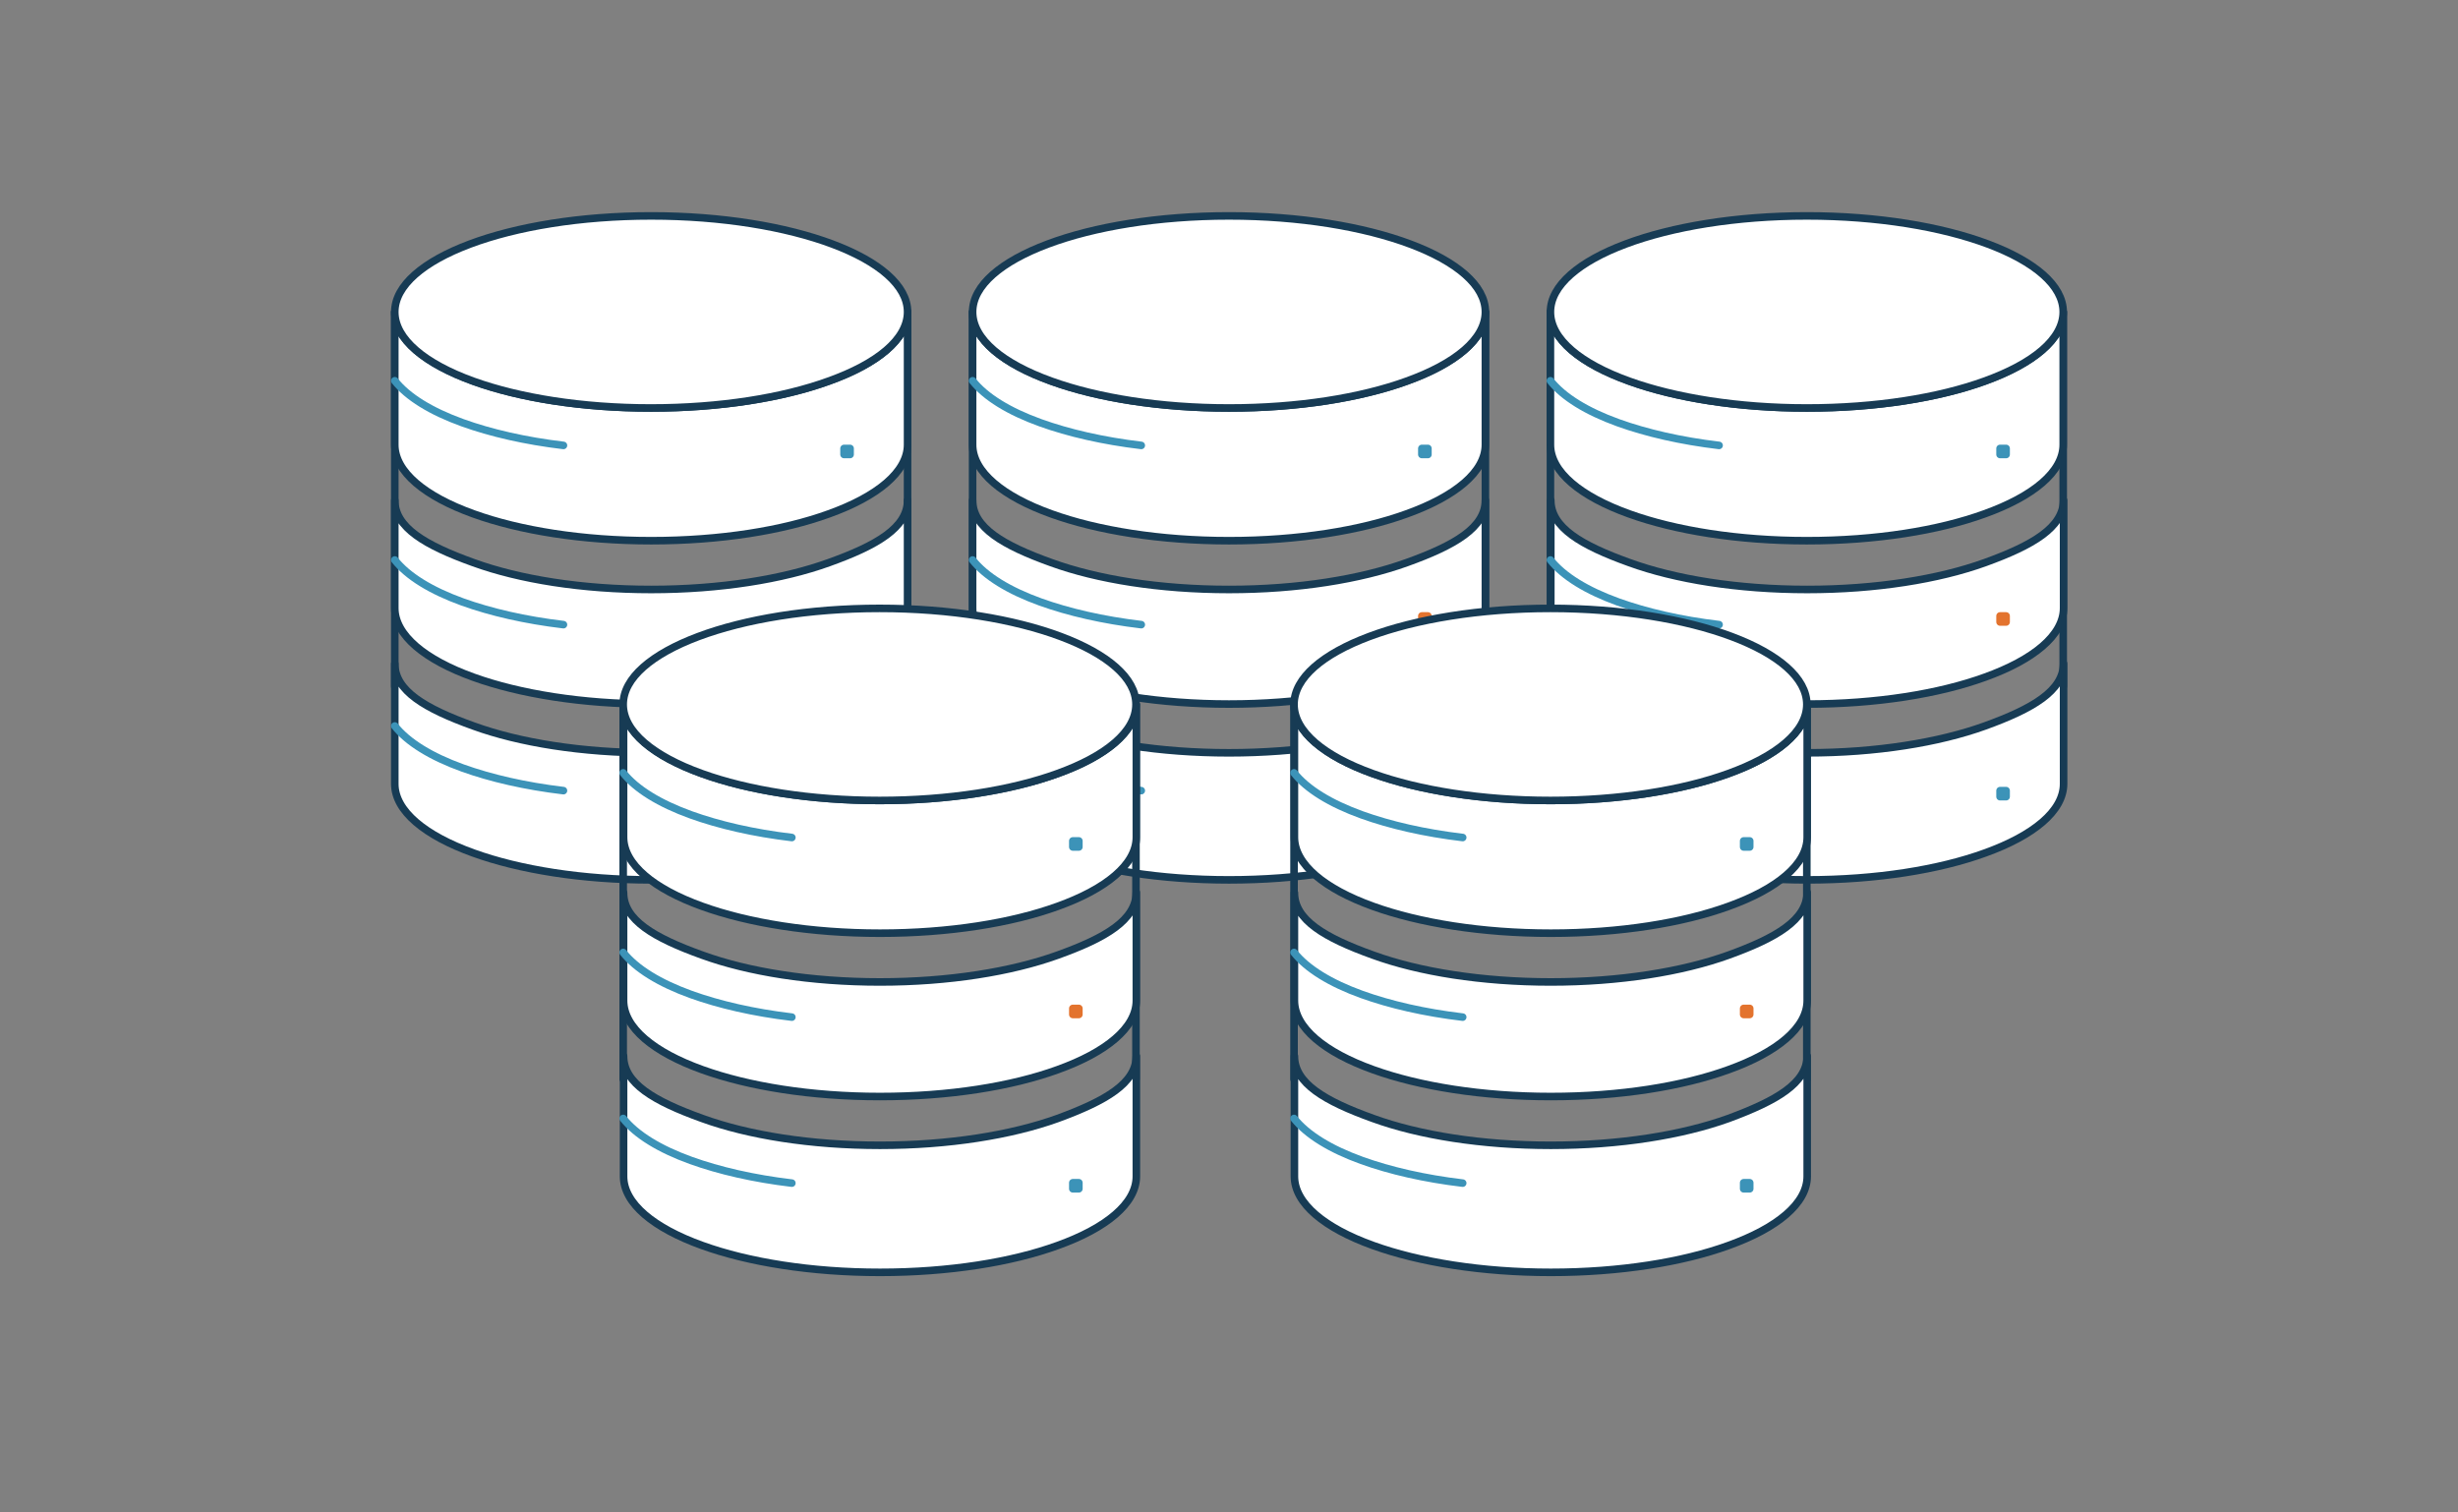 <?xml version="1.0" encoding="UTF-8"?> <!-- Generator: Adobe Illustrator 24.1.0, SVG Export Plug-In . SVG Version: 6.00 Build 0) --> <svg xmlns="http://www.w3.org/2000/svg" xmlns:xlink="http://www.w3.org/1999/xlink" version="1.1" id="Layer_1" x="0px" y="0px" viewBox="0 0 650 400" style="enable-background:new 0 0 650 400;" xml:space="preserve"><rect x="0" y="0" width="650" height="400" fill="#808080" stroke="none"/> <style type="text/css"> .st0{fill:#3D93B8;} .st1{fill:#1A3C55;} .st2{opacity:0.33;} .st3{fill:none;} .st4{fill:#E37330;} .st5{fill:#FFFFFF;} .st6{fill:#E3732F;} .st7{fill:#3D92B7;} .st8{fill:#183B54;} .st9{fill:none;stroke:#E37330;stroke-width:1.557;stroke-miterlimit:10;stroke-dasharray:6.228,9.342;} .st10{fill:#E3742E;} .st11{fill:#3D91B8;} .st12{fill:#183C55;} .st13{fill:none;stroke:#173B54;stroke-width:2;stroke-miterlimit:10;} .st14{fill:none;stroke:#3B93B8;stroke-width:2;stroke-miterlimit:10;} .st15{fill:none;stroke:#E3732E;stroke-width:2;stroke-miterlimit:10;} .st16{fill:none;stroke:#3C93B8;stroke-width:2;stroke-miterlimit:10;} .st17{fill:none;stroke:#173B54;stroke-width:2;stroke-linecap:round;stroke-linejoin:round;stroke-miterlimit:10;} .st18{fill:#A8D0EF;stroke:#173B54;stroke-width:2;stroke-linecap:round;stroke-linejoin:round;stroke-miterlimit:10;} .st19{fill:none;stroke:#3C93B8;stroke-width:2;stroke-linecap:round;stroke-linejoin:round;stroke-miterlimit:10;} .st20{fill:none;stroke:#E3732E;stroke-width:2;stroke-linecap:round;stroke-linejoin:round;stroke-miterlimit:10;} .st21{fill:none;stroke:#3D93B8;stroke-miterlimit:10;} .st22{fill:none;stroke:#3D93B8;stroke-linecap:round;stroke-linejoin:round;stroke-miterlimit:10;} .st23{fill:#A8D0EF;stroke:#3D93B8;stroke-linecap:round;stroke-linejoin:round;stroke-miterlimit:10;} .st24{fill:none;stroke:#3D93B8;stroke-width:2;stroke-miterlimit:10;stroke-dasharray:2.249,3.374;} .st25{fill:#FFFFFF;stroke:#E37330;stroke-width:2;stroke-linecap:round;stroke-miterlimit:10;} .st26{fill:#FFFFFF;stroke:#1A3C55;stroke-width:1.1;stroke-linecap:round;stroke-linejoin:round;stroke-miterlimit:10;} .st27{fill:#C4D6E4;} .st28{fill:none;stroke:#1A3C55;stroke-miterlimit:10;} .st29{fill:none;stroke:#1A3C55;stroke-width:1.75;stroke-linecap:round;stroke-linejoin:round;stroke-miterlimit:10;} .st30{fill:#3C92B7;stroke:#1A3C55;stroke-width:1.75;stroke-linecap:round;stroke-linejoin:round;stroke-miterlimit:10;} .st31{fill:#FFFFFF;stroke:#1A3C55;stroke-width:1.75;stroke-linecap:round;stroke-linejoin:round;stroke-miterlimit:10;} .st32{fill:#232829;} .st33{fill:#FFFFFF;stroke:#173B54;stroke-width:2;stroke-linecap:round;stroke-linejoin:round;stroke-miterlimit:10;} .st34{fill:#FFFFFF;stroke:#3C93B8;stroke-width:2;stroke-linecap:round;stroke-linejoin:round;stroke-miterlimit:10;} .st35{fill:#FFFFFF;stroke:#E3732E;stroke-width:2;stroke-linecap:round;stroke-linejoin:round;stroke-miterlimit:10;} .st36{clip-path:url(#SVGID_2_);} .st37{fill:none;stroke:#1A3C55;stroke-width:2;stroke-miterlimit:10;} .st38{fill:#9ED0F0;stroke:#E3732E;stroke-width:2;stroke-linecap:round;stroke-miterlimit:10;} .st39{fill:none;stroke:#3C92B7;stroke-width:2;stroke-linecap:round;stroke-linejoin:round;stroke-miterlimit:10;} </style> <line class="st33" x1="545.6" y1="181.6" x2="545.6" y2="82.5"></line> <g> <line class="st33" x1="410" y1="181.6" x2="410" y2="82.5"></line> <g> <path class="st33" d="M524.9,192c-12.2,4.4-28.8,7.1-47,7.1c-18.3,0-34.9-2.7-47-7.1c-12.8-4.6-20.8-9.3-20.8-16.5v31.8 c0,7.2,8,13.7,20.8,18.3c12.2,4.4,28.8,7.1,47,7.1c18.3,0,34.9-2.7,47-7.1c12.8-4.6,20.8-11.1,20.8-18.3v-31.8 C545.6,182.7,537.6,187.4,524.9,192z"></path> <path class="st33" d="M524.9,148.8c-12.2,4.4-28.8,7.1-47,7.1c-18.3,0-34.9-2.7-47-7.1c-12.8-4.6-20.8-9.3-20.8-16.5v27v1.5 c0,7.2,8,13.7,20.8,18.3c12.2,4.4,28.8,7.1,47,7.1c18.3,0,34.9-2.7,47-7.1c12.8-4.6,20.8-11.1,20.8-18.3v-1.5v-27 C545.6,139.5,537.6,144.2,524.9,148.8z"></path> <path class="st33" d="M524.9,100.8c-12.2,4.4-28.8,7.1-47,7.1c-18.3,0-34.9-2.7-47-7.1C418,96.2,410,89.7,410,82.5l0,0v30.3v4.8 c0,7.2,8,13.7,20.8,18.3c12.2,4.4,28.8,7.1,47,7.1c18.3,0,34.9-2.7,47-7.1c12.8-4.6,20.8-11.1,20.8-18.3v-4.8V82.5l0,0 C545.6,89.7,537.6,96.2,524.9,100.8z"></path> <path class="st33" d="M430.8,100.8c12.2,4.4,28.8,7.1,47,7.1c18.3,0,34.9-2.7,47-7.1c12.8-4.6,20.8-11.1,20.8-18.3v0 c0-14-30.4-25.4-67.8-25.4c-37.4,0-67.8,11.4-67.8,25.4v0C410,89.7,418,96.2,430.8,100.8z"></path> <rect x="528.9" y="118.6" class="st34" width="1.6" height="1.6"></rect> <rect x="528.9" y="162.9" class="st35" width="1.6" height="1.6"></rect> <rect x="528.9" y="209.1" class="st34" width="1.6" height="1.6"></rect> <path class="st34" d="M410,100.7c3.4,4.3,9.6,8.1,17.9,11.1c7.5,2.7,16.6,4.8,26.7,6"></path> <path class="st34" d="M410,148.1c3.4,4.3,9.6,8.1,17.9,11.1c7.5,2.7,16.6,4.8,26.7,6"></path> <path class="st34" d="M410,192c3.4,4.3,9.6,8.1,17.9,11.1c7.5,2.7,16.6,4.8,26.7,6"></path> </g> </g> <line class="st33" x1="392.8" y1="181.6" x2="392.8" y2="82.5"></line> <g> <line class="st33" x1="257.2" y1="181.6" x2="257.2" y2="82.5"></line> <g> <path class="st33" d="M372,192c-12.2,4.4-28.8,7.1-47,7.1c-18.3,0-34.9-2.7-47-7.1c-12.8-4.6-20.8-9.3-20.8-16.5v31.8 c0,7.2,8,13.7,20.8,18.3c12.2,4.4,28.8,7.1,47,7.1c18.3,0,34.9-2.7,47-7.1c12.8-4.6,20.8-11.1,20.8-18.3v-31.8 C392.8,182.7,384.8,187.4,372,192z"></path> <path class="st33" d="M372,148.8c-12.2,4.4-28.8,7.1-47,7.1c-18.3,0-34.9-2.7-47-7.1c-12.8-4.6-20.8-9.3-20.8-16.5v27v1.5 c0,7.2,8,13.7,20.8,18.3c12.2,4.4,28.8,7.1,47,7.1c18.3,0,34.9-2.7,47-7.1c12.8-4.6,20.8-11.1,20.8-18.3v-1.5v-27 C392.8,139.5,384.8,144.2,372,148.8z"></path> <path class="st33" d="M372,100.8c-12.2,4.4-28.8,7.1-47,7.1c-18.3,0-34.9-2.7-47-7.1c-12.8-4.6-20.8-11.1-20.8-18.3l0,0v30.3v4.8 c0,7.2,8,13.7,20.8,18.3c12.2,4.4,28.8,7.1,47,7.1c18.3,0,34.9-2.7,47-7.1c12.8-4.6,20.8-11.1,20.8-18.3v-4.8V82.5l0,0 C392.8,89.7,384.8,96.2,372,100.8z"></path> <path class="st33" d="M278,100.8c12.2,4.4,28.8,7.1,47,7.1c18.3,0,34.9-2.7,47-7.1c12.8-4.6,20.8-11.1,20.8-18.3v0 c0-14-30.4-25.4-67.8-25.4c-37.4,0-67.8,11.4-67.8,25.4v0C257.2,89.7,265.2,96.2,278,100.8z"></path> <rect x="376" y="118.6" class="st34" width="1.6" height="1.6"></rect> <rect x="376" y="162.9" class="st35" width="1.6" height="1.6"></rect> <rect x="376" y="209.1" class="st34" width="1.6" height="1.6"></rect> <path class="st34" d="M257.2,100.7c3.4,4.3,9.6,8.1,17.9,11.1c7.5,2.7,16.6,4.8,26.7,6"></path> <path class="st34" d="M257.2,148.1c3.4,4.3,9.6,8.1,17.9,11.1c7.5,2.7,16.6,4.8,26.7,6"></path> <path class="st34" d="M257.2,192c3.4,4.3,9.6,8.1,17.9,11.1c7.5,2.7,16.6,4.8,26.7,6"></path> </g> </g> <line class="st33" x1="240" y1="181.6" x2="240" y2="82.5"></line> <g> <line class="st33" x1="104.4" y1="181.6" x2="104.4" y2="82.5"></line> <g> <path class="st33" d="M219.2,192c-12.2,4.4-28.8,7.1-47,7.1c-18.3,0-34.9-2.7-47-7.1c-12.8-4.6-20.8-9.3-20.8-16.5v31.8 c0,7.2,8,13.7,20.8,18.3c12.2,4.4,28.8,7.1,47,7.1c18.3,0,34.9-2.7,47-7.1C232,221,240,214.5,240,207.3v-31.8 C240,182.7,232,187.4,219.2,192z"></path> <path class="st33" d="M219.2,148.8c-12.2,4.4-28.8,7.1-47,7.1c-18.3,0-34.9-2.7-47-7.1c-12.8-4.6-20.8-9.3-20.8-16.5v27v1.5 c0,7.2,8,13.7,20.8,18.3c12.2,4.4,28.8,7.1,47,7.1c18.3,0,34.9-2.7,47-7.1C232,174.5,240,168,240,160.8v-1.5v-27 C240,139.5,232,144.2,219.2,148.8z"></path> <path class="st33" d="M219.2,100.8c-12.2,4.4-28.8,7.1-47,7.1c-18.3,0-34.9-2.7-47-7.1c-12.8-4.6-20.8-11.1-20.8-18.3l0,0v30.3 v4.8c0,7.2,8,13.7,20.8,18.3c12.2,4.4,28.8,7.1,47,7.1c18.3,0,34.9-2.7,47-7.1c12.8-4.6,20.8-11.1,20.8-18.3v-4.8V82.5l0,0 C240,89.7,232,96.2,219.2,100.8z"></path> <path class="st33" d="M125.1,100.8c12.2,4.4,28.8,7.1,47,7.1c18.3,0,34.9-2.7,47-7.1C232,96.2,240,89.7,240,82.5v0 c0-14-30.4-25.4-67.8-25.4c-37.4,0-67.8,11.4-67.8,25.4v0C104.4,89.7,112.4,96.2,125.1,100.8z"></path> <rect x="223.2" y="118.6" class="st34" width="1.6" height="1.6"></rect> <rect x="223.2" y="162.9" class="st35" width="1.6" height="1.6"></rect> <rect x="223.2" y="209.1" class="st34" width="1.6" height="1.6"></rect> <path class="st34" d="M104.4,100.7c3.4,4.3,9.6,8.1,17.9,11.1c7.5,2.7,16.6,4.8,26.7,6"></path> <path class="st34" d="M104.4,148.1c3.4,4.3,9.6,8.1,17.9,11.1c7.5,2.7,16.6,4.8,26.7,6"></path> <path class="st34" d="M104.4,192c3.4,4.3,9.6,8.1,17.9,11.1c7.5,2.7,16.6,4.8,26.7,6"></path> </g> </g> <g> <defs> <path id="SVGID_1_" d="M-255.7,130.5C-323.2,123.9-366.6,75-366.6,75s-43.5,48.9-110.9,55.5c0,0-36,121.6,110.9,218.1 C-219.7,252.1-255.7,130.5-255.7,130.5z"></path> </defs> <clipPath id="SVGID_2_"> <use xlink:href="#SVGID_1_" style="overflow:visible;"></use> </clipPath> <g class="st36"> <g> <g> <rect x="-959.3" y="87.5" transform="matrix(0.707 -0.707 0.707 0.707 -178.447 -253.993)" class="st27" width="1126.9" height="1.7"></rect> </g> <g> <rect x="-931" y="87.5" transform="matrix(0.707 -0.707 0.707 0.707 -170.162 -233.991)" class="st27" width="1126.9" height="1.7"></rect> </g> <g> <rect x="-902.7" y="87.5" transform="matrix(0.707 -0.707 0.707 0.707 -161.877 -213.989)" class="st27" width="1126.9" height="1.7"></rect> </g> <g> <rect x="-874.4" y="87.5" transform="matrix(0.707 -0.707 0.707 0.707 -153.592 -193.987)" class="st27" width="1126.9" height="1.7"></rect> </g> <g> <rect x="-846.1" y="87.5" transform="matrix(0.707 -0.707 0.707 0.707 -145.307 -173.984)" class="st27" width="1126.9" height="1.7"></rect> </g> <g> <rect x="-817.8" y="87.5" transform="matrix(0.707 -0.707 0.707 0.707 -137.022 -153.982)" class="st27" width="1126.9" height="1.7"></rect> </g> <g> <rect x="-789.6" y="87.5" transform="matrix(0.707 -0.707 0.707 0.707 -128.736 -133.98)" class="st27" width="1126.9" height="1.7"></rect> </g> <g> <rect x="-761.3" y="87.5" transform="matrix(0.707 -0.707 0.707 0.707 -120.451 -113.978)" class="st27" width="1126.9" height="1.7"></rect> </g> <g> <rect x="-733" y="87.5" transform="matrix(0.707 -0.707 0.707 0.707 -112.166 -93.976)" class="st27" width="1126.9" height="1.7"></rect> </g> <g> <rect x="-704.7" y="87.5" transform="matrix(0.707 -0.707 0.707 0.707 -103.881 -73.973)" class="st27" width="1126.9" height="1.7"></rect> </g> <g> <rect x="-676.4" y="87.5" transform="matrix(0.707 -0.707 0.707 0.707 -95.596 -53.972)" class="st27" width="1126.9" height="1.7"></rect> </g> <g> <rect x="-648.1" y="87.5" transform="matrix(0.707 -0.707 0.707 0.707 -87.31 -33.969)" class="st27" width="1126.9" height="1.7"></rect> </g> <g> <rect x="-619.8" y="87.5" transform="matrix(0.707 -0.707 0.707 0.707 -79.025 -13.967)" class="st27" width="1126.9" height="1.7"></rect> </g> <g> <rect x="-591.5" y="87.5" transform="matrix(0.707 -0.707 0.707 0.707 -70.74 6.035)" class="st27" width="1126.9" height="1.7"></rect> </g> <g> <rect x="-563.3" y="87.5" transform="matrix(0.707 -0.707 0.707 0.707 -62.455 26.037)" class="st27" width="1126.9" height="1.7"></rect> </g> <g> <rect x="-535" y="87.5" transform="matrix(0.707 -0.707 0.707 0.707 -54.17 46.039)" class="st27" width="1126.9" height="1.7"></rect> </g> <g> <rect x="-506.7" y="87.5" transform="matrix(0.707 -0.707 0.707 0.707 -45.885 66.042)" class="st27" width="1126.9" height="1.7"></rect> </g> <g> <rect x="-478.4" y="87.5" transform="matrix(0.707 -0.707 0.707 0.707 -37.599 86.044)" class="st27" width="1126.9" height="1.7"></rect> </g> <g> <rect x="-450.1" y="87.5" transform="matrix(0.707 -0.707 0.707 0.707 -29.314 106.046)" class="st27" width="1126.9" height="1.7"></rect> </g> <g> <rect x="-421.8" y="87.5" transform="matrix(0.707 -0.707 0.707 0.707 -21.029 126.048)" class="st27" width="1126.9" height="1.7"></rect> </g> <g> <rect x="-393.5" y="87.5" transform="matrix(0.707 -0.707 0.707 0.707 -12.744 146.051)" class="st27" width="1126.9" height="1.7"></rect> </g> <g> <rect x="-365.2" y="87.5" transform="matrix(0.707 -0.707 0.707 0.707 -4.459 166.052)" class="st27" width="1126.9" height="1.7"></rect> </g> <g> <rect x="-337" y="87.5" transform="matrix(0.707 -0.707 0.707 0.707 3.827 186.055)" class="st27" width="1126.9" height="1.7"></rect> </g> <g> <rect x="-308.7" y="87.5" transform="matrix(0.707 -0.707 0.707 0.707 12.112 206.057)" class="st27" width="1126.9" height="1.7"></rect> </g> <g> <rect x="-280.4" y="87.5" transform="matrix(0.707 -0.707 0.707 0.707 20.397 226.059)" class="st27" width="1126.9" height="1.7"></rect> </g> <g> <rect x="-252.1" y="87.5" transform="matrix(0.707 -0.707 0.707 0.707 28.682 246.061)" class="st27" width="1126.9" height="1.7"></rect> </g> <g> <rect x="-223.8" y="87.5" transform="matrix(0.707 -0.707 0.707 0.707 36.967 266.063)" class="st27" width="1126.9" height="1.7"></rect> </g> <g> <rect x="-195.5" y="87.5" transform="matrix(0.707 -0.707 0.707 0.707 45.252 286.066)" class="st27" width="1126.9" height="1.7"></rect> </g> <g> <rect x="-167.2" y="87.5" transform="matrix(0.707 -0.707 0.707 0.707 53.538 306.068)" class="st27" width="1126.9" height="1.7"></rect> </g> <g> <rect x="-138.9" y="87.5" transform="matrix(0.707 -0.707 0.707 0.707 61.823 326.07)" class="st27" width="1126.9" height="1.7"></rect> </g> <g> <rect x="-110.7" y="87.5" transform="matrix(0.707 -0.707 0.707 0.707 70.108 346.072)" class="st27" width="1126.9" height="1.7"></rect> </g> <g> <rect x="-82.4" y="87.5" transform="matrix(0.707 -0.707 0.707 0.707 78.393 366.075)" class="st27" width="1126.9" height="1.7"></rect> </g> <g> <rect x="-54.1" y="87.5" transform="matrix(0.707 -0.707 0.707 0.707 86.678 386.076)" class="st27" width="1126.9" height="1.7"></rect> </g> <g> <rect x="-25.8" y="87.5" transform="matrix(0.707 -0.707 0.707 0.707 94.963 406.079)" class="st27" width="1126.9" height="1.7"></rect> </g> <g> <rect x="2.5" y="87.5" transform="matrix(0.707 -0.707 0.707 0.707 103.249 426.081)" class="st27" width="1126.9" height="1.7"></rect> </g> <g> <rect x="30.8" y="87.5" transform="matrix(0.707 -0.707 0.707 0.707 111.534 446.083)" class="st27" width="1126.9" height="1.7"></rect> </g> <g> <rect x="59.1" y="87.5" transform="matrix(0.707 -0.707 0.707 0.707 119.819 466.085)" class="st27" width="1126.9" height="1.7"></rect> </g> <g> <rect x="87.4" y="87.5" transform="matrix(0.707 -0.707 0.707 0.707 128.104 486.087)" class="st27" width="1126.9" height="1.7"></rect> </g> <g> <rect x="115.6" y="87.5" transform="matrix(0.707 -0.707 0.707 0.707 136.389 506.09)" class="st27" width="1126.9" height="1.7"></rect> </g> <g> <rect x="143.9" y="87.5" transform="matrix(0.707 -0.707 0.707 0.707 144.674 526.092)" class="st27" width="1126.9" height="1.7"></rect> </g> <g> <rect x="172.2" y="87.5" transform="matrix(0.707 -0.707 0.707 0.707 152.96 546.094)" class="st27" width="1126.9" height="1.7"></rect> </g> <g> <rect x="200.5" y="87.5" transform="matrix(0.707 -0.707 0.707 0.707 161.245 566.096)" class="st27" width="1126.9" height="1.7"></rect> </g> <g> <rect x="228.8" y="87.5" transform="matrix(0.707 -0.707 0.707 0.707 169.53 586.099)" class="st27" width="1126.9" height="1.7"></rect> </g> <g> <rect x="257.1" y="87.5" transform="matrix(0.707 -0.707 0.707 0.707 177.815 606.1)" class="st27" width="1126.9" height="1.7"></rect> </g> <g> <rect x="285.4" y="87.5" transform="matrix(0.707 -0.707 0.707 0.707 186.1 626.103)" class="st27" width="1126.9" height="1.7"></rect> </g> <g> <rect x="313.6" y="87.5" transform="matrix(0.707 -0.707 0.707 0.707 194.386 646.105)" class="st27" width="1126.9" height="1.7"></rect> </g> <g> <rect x="341.9" y="87.5" transform="matrix(0.707 -0.707 0.707 0.707 202.671 666.107)" class="st27" width="1126.9" height="1.7"></rect> </g> <g> <rect x="370.2" y="87.5" transform="matrix(0.707 -0.707 0.707 0.707 210.956 686.109)" class="st27" width="1126.9" height="1.7"></rect> </g> <g> <rect x="398.5" y="87.5" transform="matrix(0.707 -0.707 0.707 0.707 219.241 706.111)" class="st27" width="1126.9" height="1.7"></rect> </g> <g> <rect x="426.8" y="87.5" transform="matrix(0.707 -0.707 0.707 0.707 227.526 726.114)" class="st27" width="1126.9" height="1.7"></rect> </g> <g> <rect x="455.1" y="87.5" transform="matrix(0.707 -0.707 0.707 0.707 235.811 746.116)" class="st27" width="1126.9" height="1.7"></rect> </g> <g> <rect x="483.4" y="87.5" transform="matrix(0.707 -0.707 0.707 0.707 244.096 766.118)" class="st27" width="1126.9" height="1.7"></rect> </g> </g> </g> <use xlink:href="#SVGID_1_" style="overflow:visible;fill:none;stroke:#1A3C55;stroke-width:2;stroke-miterlimit:10;"></use> </g> <g> <g> <line class="st33" x1="300.4" y1="285.4" x2="300.4" y2="186.3"></line> <g> <line class="st33" x1="164.8" y1="285.4" x2="164.8" y2="186.3"></line> <g> <path class="st33" d="M279.7,295.8c-12.2,4.4-28.8,7.1-47,7.1c-18.3,0-34.9-2.7-47-7.1c-12.8-4.6-20.8-9.3-20.8-16.5v31.8 c0,7.2,8,13.7,20.8,18.3c12.2,4.4,28.8,7.1,47,7.1c18.3,0,34.9-2.7,47-7.1c12.8-4.6,20.8-11.1,20.8-18.3v-31.8 C300.4,286.5,292.5,291.1,279.7,295.8z"></path> <path class="st33" d="M279.7,252.6c-12.2,4.4-28.8,7.1-47,7.1c-18.3,0-34.9-2.7-47-7.1c-12.8-4.6-20.8-9.3-20.8-16.5v27v1.5 c0,7.2,8,13.7,20.8,18.3c12.2,4.4,28.8,7.1,47,7.1c18.3,0,34.9-2.7,47-7.1c12.8-4.6,20.8-11.1,20.8-18.3V263v-27 C300.4,243.3,292.5,248,279.7,252.6z"></path> <path class="st33" d="M279.7,204.6c-12.2,4.4-28.8,7.1-47,7.1c-18.3,0-34.9-2.7-47-7.1c-12.8-4.6-20.8-11.1-20.8-18.3l0,0v30.3 v4.8c0,7.2,8,13.7,20.8,18.3c12.2,4.4,28.8,7.1,47,7.1c18.3,0,34.9-2.7,47-7.1c12.8-4.6,20.8-11.1,20.8-18.3v-4.8v-30.3l0,0 C300.4,193.5,292.5,200,279.7,204.6z"></path> <path class="st33" d="M185.6,204.6c12.2,4.4,28.8,7.1,47,7.1c18.3,0,34.9-2.7,47-7.1c12.8-4.6,20.8-11.1,20.8-18.3v0 c0-14-30.4-25.4-67.8-25.4c-37.4,0-67.8,11.4-67.8,25.4v0C164.8,193.5,172.8,200,185.6,204.6z"></path> <rect x="283.7" y="222.4" class="st34" width="1.6" height="1.6"></rect> <rect x="283.7" y="266.7" class="st35" width="1.6" height="1.6"></rect> <rect x="283.7" y="312.8" class="st34" width="1.6" height="1.6"></rect> <path class="st34" d="M164.8,204.4c3.4,4.3,9.6,8.1,17.9,11.1c7.5,2.7,16.6,4.8,26.7,6"></path> <path class="st34" d="M164.8,251.9c3.4,4.3,9.6,8.1,17.9,11.1c7.5,2.7,16.6,4.8,26.7,6"></path> <path class="st34" d="M164.8,295.8c3.4,4.3,9.6,8.1,17.9,11.1c7.5,2.7,16.6,4.8,26.7,6"></path> </g> </g> </g> <g> <line class="st33" x1="477.8" y1="285.4" x2="477.8" y2="186.3"></line> <g> <line class="st33" x1="342.2" y1="285.4" x2="342.2" y2="186.3"></line> <g> <path class="st33" d="M457.1,295.8c-12.2,4.4-28.8,7.1-47,7.1c-18.3,0-34.9-2.7-47-7.1c-12.8-4.6-20.8-9.3-20.8-16.5v31.8 c0,7.2,8,13.7,20.8,18.3c12.2,4.4,28.8,7.1,47,7.1c18.3,0,34.9-2.7,47-7.1c12.8-4.6,20.8-11.1,20.8-18.3v-31.8 C477.8,286.5,469.8,291.1,457.1,295.8z"></path> <path class="st33" d="M457.1,252.6c-12.2,4.4-28.8,7.1-47,7.1c-18.3,0-34.9-2.7-47-7.1c-12.8-4.6-20.8-9.3-20.8-16.5v27v1.5 c0,7.2,8,13.7,20.8,18.3c12.2,4.4,28.8,7.1,47,7.1c18.3,0,34.9-2.7,47-7.1c12.8-4.6,20.8-11.1,20.8-18.3V263v-27 C477.8,243.3,469.8,248,457.1,252.6z"></path> <path class="st33" d="M457.1,204.6c-12.2,4.4-28.8,7.1-47,7.1c-18.3,0-34.9-2.7-47-7.1c-12.8-4.6-20.8-11.1-20.8-18.3l0,0v30.3 v4.8c0,7.2,8,13.7,20.8,18.3c12.2,4.4,28.8,7.1,47,7.1c18.3,0,34.9-2.7,47-7.1c12.8-4.6,20.8-11.1,20.8-18.3v-4.8v-30.3l0,0 C477.8,193.5,469.8,200,457.1,204.6z"></path> <path class="st33" d="M363,204.6c12.2,4.4,28.8,7.1,47,7.1c18.3,0,34.9-2.7,47-7.1c12.8-4.6,20.8-11.1,20.8-18.3v0 c0-14-30.4-25.4-67.8-25.4c-37.4,0-67.8,11.4-67.8,25.4v0C342.2,193.5,350.2,200,363,204.6z"></path> <rect x="461.1" y="222.4" class="st34" width="1.6" height="1.6"></rect> <rect x="461.1" y="266.7" class="st35" width="1.6" height="1.6"></rect> <rect x="461.1" y="312.8" class="st34" width="1.6" height="1.6"></rect> <path class="st34" d="M342.2,204.4c3.4,4.3,9.6,8.1,17.9,11.1c7.5,2.7,16.6,4.8,26.7,6"></path> <path class="st34" d="M342.2,251.9c3.4,4.3,9.6,8.1,17.9,11.1c7.5,2.7,16.6,4.8,26.7,6"></path> <path class="st34" d="M342.2,295.8c3.4,4.3,9.6,8.1,17.9,11.1c7.5,2.7,16.6,4.8,26.7,6"></path> </g> </g> </g> </g> </svg> 